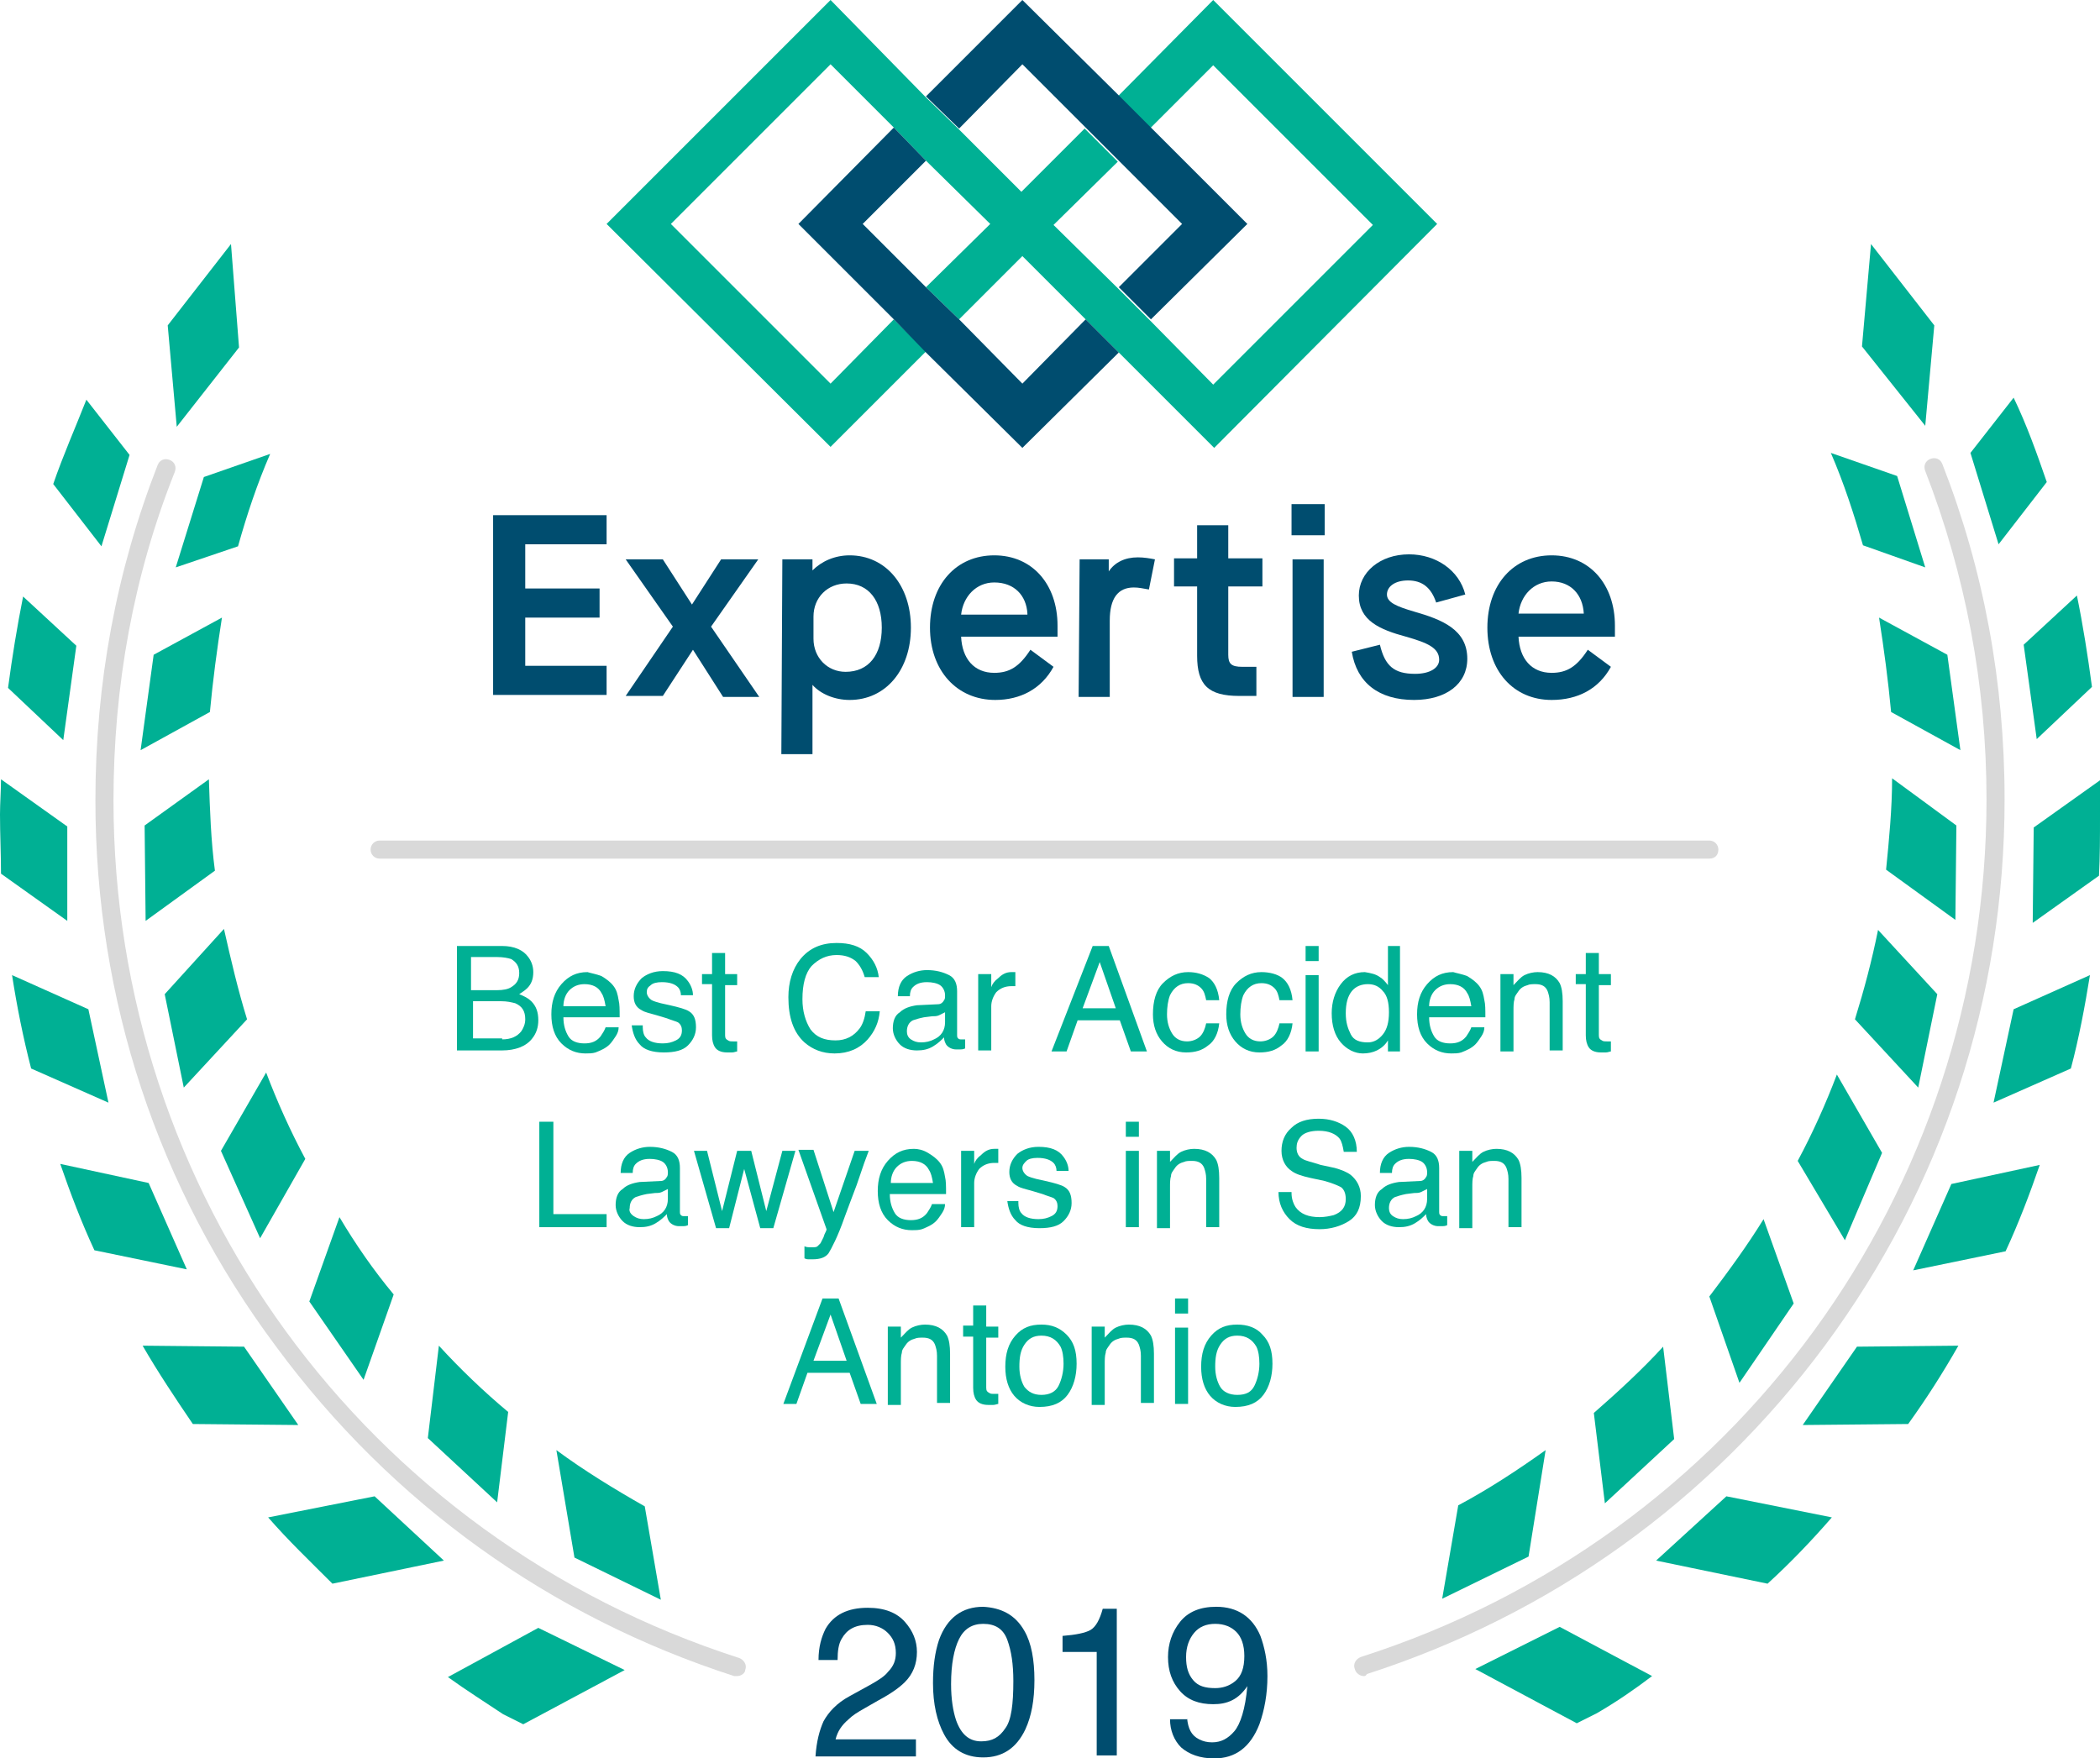 <?xml version="1.0" encoding="utf-8"?>
<!-- Generator: Adobe Illustrator 27.7.0, SVG Export Plug-In . SVG Version: 6.00 Build 0)  -->
<svg version="1.1" id="Layer_1" xmlns="http://www.w3.org/2000/svg" xmlns:xlink="http://www.w3.org/1999/xlink" x="0px" y="0px"
	 width="209.1px" height="175.1px" viewBox="0 0 209.1 175.1" enable-background="new 0 0 209.1 175.1" xml:space="preserve">
<g>
	<g>
		<g opacity="0.15" enable-background="new    ">
			<path d="M170.2,85.5H37.8c-0.5,0-0.9-0.4-0.9-0.9s0.4-0.9,0.9-0.9h132.4c0.5,0,0.9,0.4,0.9,0.9S170.8,85.5,170.2,85.5z"/>
		</g>
		<g opacity="0.15" enable-background="new    ">
			<path d="M73.4,166.9c-0.1,0-0.2,0-0.3,0C54.8,161,39,149.7,27.5,134.1C15.7,118.3,9.5,99.5,9.5,79.7c0-11.7,2.1-22.9,6.2-33.4
				c0.2-0.5,0.7-0.7,1.2-0.5c0.5,0.2,0.7,0.7,0.5,1.2c-4.1,10.3-6.1,21.3-6.1,32.7c0,39.1,25,73.4,62.3,85.4
				c0.5,0.2,0.8,0.7,0.6,1.2C74.2,166.6,73.8,166.9,73.4,166.9z"/>
		</g>
		<g opacity="0.15" enable-background="new    ">
			<path d="M135.8,166.9c-0.4,0-0.8-0.3-0.9-0.7c-0.2-0.5,0.1-1,0.6-1.2c37.2-11.9,62.3-46.2,62.3-85.4c0-11.4-2.1-22.4-6.1-32.7
				c-0.2-0.5,0-1,0.5-1.2c0.5-0.2,1,0,1.2,0.5c4.1,10.5,6.2,21.7,6.2,33.4c0,19.8-6.2,38.6-17.9,54.4
				c-11.5,15.5-27.3,26.8-45.6,32.7C136,166.9,135.9,166.9,135.8,166.9z"/>
		</g>
		<path fill="#00B094" d="M23.8,34.6L23,24.3l-6.3,8.1l0.9,10.1L23.8,34.6z"/>
		<path fill="#00B094" d="M12.9,45.3l-4.3-5.5c-1.1,2.8-2.3,5.5-3.3,8.4l4.8,6.2L12.9,45.3z"/>
		<path fill="#00B094" d="M17.5,56.5l6.2-2.1c0.9-3.2,1.9-6.2,3.2-9.2l-6.6,2.3L17.5,56.5z"/>
		<path fill="#00B094" d="M7.6,64.3l-5.3-4.9c-0.6,3-1.1,6.1-1.5,9.1l5.5,5.2L7.6,64.3z"/>
		<path fill="#00B094" d="M22.1,61.5l-6.8,3.7L14,74.7l6.9-3.8C21.2,67.7,21.6,64.7,22.1,61.5z"/>
		<path fill="#00B094" d="M6.7,82.3l-6.6-4.7c0,1.1-0.1,2.4-0.1,3.5c0,2,0.1,3.9,0.1,5.9l6.6,4.7V82.3z"/>
		<path fill="#00B094" d="M14.4,82.2l0.1,9.5l6.9-5c-0.4-3-0.5-6.1-0.6-9.1L14.4,82.2z"/>
		<path fill="#00B094" d="M8.8,100.5l-7.6-3.4c0.5,3.2,1.1,6.2,1.9,9.3l7.7,3.4L8.8,100.5z"/>
		<path fill="#00B094" d="M24.6,101.5c-0.9-2.9-1.6-5.9-2.3-9L16.4,99l1.9,9.3L24.6,101.5z"/>
		<path fill="#00B094" d="M14.8,117.8l-8.8-1.9c1,2.9,2.1,5.8,3.4,8.6l9.2,1.9L14.8,117.8z"/>
		<path fill="#00B094" d="M30.4,115.4c-1.5-2.8-2.8-5.7-3.9-8.6l-4.5,7.8l3.9,8.7L30.4,115.4z"/>
		<path fill="#00B094" d="M24.3,134.1l-10.1-0.1c1.5,2.6,3.3,5.3,5,7.8l10.5,0.1L24.3,134.1z"/>
		<path fill="#00B094" d="M39.2,128.9c-2-2.4-3.8-5-5.4-7.7l-3,8.4l5.4,7.8L39.2,128.9z"/>
		<path fill="#00B094" d="M26.7,151.1c2,2.3,4.2,4.4,6.4,6.6l11.1-2.3l-6.9-6.4L26.7,151.1z"/>
		<path fill="#00B094" d="M50.6,140.6c-2.4-2-4.8-4.3-6.9-6.6l-1.1,9.2l6.9,6.4L50.6,140.6z"/>
		<path fill="#00B094" d="M44.6,167c1.8,1.3,3.7,2.5,5.5,3.7l2,1l10.1-5.4l-8.6-4.2L44.6,167z"/>
		<path fill="#00B094" d="M55.4,144.4l1.8,10.7l8.6,4.2l-1.6-9.3C61.2,148.3,58.1,146.4,55.4,144.4z"/>
		<path fill="#00B094" d="M192.6,32.4l-6.3-8.1l-0.9,10.2l6.3,7.9L192.6,32.4z"/>
		<path fill="#00B094" d="M203.8,48c-1-2.9-2-5.7-3.3-8.4l-4.3,5.5l2.8,9.1L203.8,48z"/>
		<path fill="#00B094" d="M191.7,56.5l-2.8-9.1l-6.6-2.3c1.3,3,2.3,6.1,3.2,9.2L191.7,56.5z"/>
		<path fill="#00B094" d="M202.8,73.6l5.5-5.2c-0.4-3-0.9-6.2-1.5-9.1l-5.3,4.9L202.8,73.6z"/>
		<path fill="#00B094" d="M188.3,70.9l6.9,3.8l-1.3-9.5l-6.8-3.7C187.6,64.7,188,67.7,188.3,70.9z"/>
		<path fill="#00B094" d="M209.1,77.7l-6.6,4.7l-0.1,9.5l6.6-4.7c0.1-1.9,0.1-3.9,0.1-5.9C209.2,80.1,209.1,78.8,209.1,77.7z"/>
		<path fill="#00B094" d="M194.8,82.2l-6.4-4.7c0,3-0.3,6.1-0.6,9.1l6.9,5L194.8,82.2z"/>
		<path fill="#00B094" d="M198.5,109.8l7.7-3.4c0.8-3,1.4-6.2,1.9-9.3l-7.6,3.4L198.5,109.8z"/>
		<path fill="#00B094" d="M184.7,101.5l6.3,6.8l1.9-9.3l-5.9-6.4C186.4,95.6,185.6,98.6,184.7,101.5z"/>
		<path fill="#00B094" d="M190.5,126.5l9.2-1.9c1.3-2.8,2.4-5.7,3.4-8.6l-8.8,1.9L190.5,126.5z"/>
		<path fill="#00B094" d="M187.4,114.8l-4.5-7.8c-1.1,2.9-2.4,5.8-3.9,8.6l4.7,7.9L187.4,114.8z"/>
		<path fill="#00B094" d="M179.5,141.9l10.5-0.1c1.8-2.5,3.4-5,5-7.8l-10.1,0.1L179.5,141.9z"/>
		<path fill="#00B094" d="M178.6,129.8l-3-8.4c-1.6,2.6-3.5,5.2-5.4,7.7l3,8.6L178.6,129.8z"/>
		<path fill="#00B094" d="M164.9,155.4l11.1,2.3c2.3-2.1,4.4-4.3,6.4-6.6l-10.5-2.1L164.9,155.4z"/>
		<path fill="#00B094" d="M159.8,149.7l6.9-6.4l-1.1-9.2c-2.1,2.3-4.5,4.5-6.9,6.6L159.8,149.7z"/>
		<path fill="#00B094" d="M146.9,166.2l10.1,5.4l2-1c1.9-1.1,3.8-2.4,5.5-3.7l-9.2-4.9L146.9,166.2z"/>
		<path fill="#00B094" d="M153.9,144.4c-2.8,2-5.7,3.9-8.7,5.5l-1.6,9.3l8.6-4.2L153.9,144.4z"/>
		<g opacity="0">
			<path fill="#FFFFFF" d="M101.8,6.4l15.9,15.9l-5.4,5.4l3.3,3.2l8.6-8.6L101.8,0l-8.6,8.6l3.2,3.3L101.8,6.4z"/>
			<path opacity="0.75" fill="#FFFFFF" enable-background="new    " d="M112.2,8.6l3.3,3.3l5.3-5.4l15.9,15.9l-15.9,15.8l-15.9-15.8
				l5.4-5.4l-3.2-3.2l-5.4,5.3l-19-19L60.4,22.3l22.3,22.2l8.6-8.6l-3.2-3.3l-5.4,5.4L66.8,22.3L82.7,6.4l15.9,15.9l-5.4,5.4
				l3.2,3.2l5.4-5.4l19,19l22.3-22.2L120.8,0L112.2,8.6z"/>
			<path fill="#FFFFFF" d="M101.8,38.1L86,22.3l5.3-5.4l-3.2-3.2l-8.6,8.6l22.2,22.2l8.6-8.6l-3.2-3.3L101.8,38.1z"/>
		</g>
		<g>
			<path fill="#00B094" d="M143.1,22.3L120.8,0l-9.5,9.6l3.2,3.2l6.3-6.3l15.9,15.9l-15.9,15.9l-6.3-6.4l-3.2-3.2l-6.4-6.3l6.4-6.3
				l-3.3-3.3l-6.3,6.3l-6.3-6.3l-3.3-3.2L82.7,0L60.4,22.3l22.3,22.2l9.5-9.5L89,31.8l-6.3,6.4L66.8,22.3L82.7,6.4l6.3,6.3l3.2,3.3
				l6.4,6.3l-6.4,6.3l3.3,3.2l6.3-6.3l6.3,6.3l3.3,3.3l9.5,9.5L143.1,22.3z"/>
			<path fill="#004D6F" d="M101.8,6.4l6.3,6.3l3.3,3.3l6.3,6.3l-6.3,6.3l3.2,3.2l9.6-9.5l-9.6-9.6l-3.2-3.2L101.8,0l-9.6,9.6
				l3.3,3.2L101.8,6.4z M108.1,31.8l-6.3,6.4l-6.3-6.4l-3.3-3.2l-6.3-6.3l6.3-6.3L89,12.7l-9.5,9.6l9.5,9.5l3.2,3.3l9.6,9.5l9.6-9.5
				L108.1,31.8z"/>
		</g>
		<path fill="#004D6F" d="M49.1,51.3h11.3v2.9h-8.1v4.4h7.4v2.9h-7.4v4.8h8.1v2.9H49.1"/>
		<path fill="#004D6F" d="M67,62.4l-4.7-6.7H66l2.9,4.5h0l2.9-4.5h3.7l-4.7,6.7l4.8,7H72L69,64.7h0L66,69.3h-3.7"/>
		<path fill="#004D6F" d="M87.8,62.5c0-2.7-1.3-4.4-3.5-4.4c-1.9,0-3.3,1.4-3.3,3.3v2.2c0,1.9,1.4,3.3,3.2,3.3
			C86.5,66.9,87.8,65.2,87.8,62.5z M77.9,55.7h3v1.1h0c0.9-0.9,2.2-1.5,3.7-1.5c3.6,0,6.1,3,6.1,7.2s-2.5,7.2-6.1,7.2
			c-1.5,0-2.9-0.6-3.7-1.5h0v6.9h-3.1"/>
		<path fill="#004D6F" d="M102.3,61.1C102.2,59.3,101,58,99,58c-1.8,0-3.1,1.4-3.3,3.2H102.3z M92.6,62.5c0-4.3,2.6-7.2,6.4-7.2
			c3.8,0,6.3,2.9,6.3,7v1.1h-9.6c0.1,2.2,1.3,3.6,3.3,3.6c1.5,0,2.5-0.6,3.6-2.3l2.3,1.7c-1.2,2.2-3.3,3.3-5.8,3.3
			C95.3,69.7,92.6,66.8,92.6,62.5z"/>
		<path fill="#004D6F" d="M107.5,55.7h2.9v1.2h0c0.6-0.9,1.6-1.4,2.9-1.4c0.6,0,1.2,0.1,1.7,0.2l-0.6,3c-0.6-0.1-1-0.2-1.5-0.2
			c-1.6,0-2.4,1.1-2.4,3.3v7.6h-3.1"/>
		<path fill="#004D6F" d="M122.3,58.4v6.8c0,0.9,0.3,1.2,1.4,1.2h1.4v2.9h-1.7c-3.1,0-4.2-1.1-4.2-4v-6.9h-2.3v-2.8h2.3v-3.3h3.1
			v3.3h3.4v2.8"/>
		<path fill="#004D6F" d="M128.7,55.7h3.1v13.7h-3.1V55.7z M128.6,50.2h3.3v3.1h-3.3V50.2z"/>
		<path fill="#004D6F" d="M134.6,64.9l2.8-0.7c0.5,2.1,1.4,2.9,3.5,2.9c1.5,0,2.4-0.6,2.4-1.4c0-1.2-1.2-1.7-3.3-2.3
			c-2.6-0.7-4.7-1.6-4.7-4.1c0-2.3,2.1-4.1,5-4.1c2.7,0,5,1.6,5.6,4l-2.9,0.8c-0.5-1.5-1.4-2.2-2.8-2.2c-1.3,0-2.1,0.6-2.1,1.4
			c0,0.8,1,1.2,2.7,1.7c2.8,0.8,5.3,1.8,5.3,4.7c0,2.5-2.1,4.1-5.3,4.1C137.3,69.7,135.1,68,134.6,64.9z"/>
		<path fill="#004D6F" d="M157.7,61.1c-0.1-1.9-1.3-3.2-3.2-3.2c-1.8,0-3.1,1.4-3.3,3.2H157.7z M148.1,62.5c0-4.3,2.6-7.2,6.4-7.2
			c3.8,0,6.3,2.9,6.3,7v1.1h-9.6c0.1,2.2,1.3,3.6,3.3,3.6c1.5,0,2.5-0.6,3.6-2.3l2.3,1.7c-1.2,2.2-3.3,3.3-5.9,3.3
			C150.7,69.7,148.1,66.8,148.1,62.5z"/>
	</g>
	<g>
		<path fill="#004D6F" d="M82,171.4c0.5-0.9,1.3-1.8,2.6-2.5l2-1.1c0.9-0.5,1.5-0.9,1.8-1.3c0.6-0.6,0.8-1.2,0.8-1.9
			c0-0.9-0.3-1.5-0.8-2c-0.5-0.5-1.2-0.8-2-0.8c-1.3,0-2.1,0.5-2.6,1.4c-0.3,0.5-0.4,1.2-0.4,2.1h-1.9c0-1.3,0.3-2.3,0.7-3.1
			c0.8-1.4,2.2-2.1,4.2-2.1c1.7,0,2.9,0.5,3.7,1.4c0.8,0.9,1.2,1.9,1.2,3c0,1.2-0.4,2.2-1.2,3c-0.5,0.5-1.3,1.1-2.6,1.8l-1.4,0.8
			c-0.7,0.4-1.2,0.7-1.6,1.1c-0.7,0.6-1.1,1.2-1.3,2h8v1.7h-10C81.3,173.4,81.6,172.3,82,171.4z"/>
		<path fill="#004D6F" d="M102,162.4c0.7,1.2,1,2.9,1,4.9c0,2-0.3,3.6-0.9,4.9c-0.9,1.9-2.3,2.8-4.2,2.8c-1.8,0-3.1-0.8-3.9-2.3
			c-0.7-1.3-1.1-3-1.1-5.1c0-1.7,0.2-3.1,0.6-4.3c0.8-2.2,2.3-3.3,4.4-3.3C99.7,160.1,101.1,160.8,102,162.4z M100.1,172.1
			c0.6-0.8,0.8-2.4,0.8-4.7c0-1.7-0.2-3-0.6-4.1c-0.4-1.1-1.2-1.6-2.4-1.6c-1.1,0-1.9,0.5-2.4,1.5c-0.5,1-0.8,2.5-0.8,4.5
			c0,1.5,0.2,2.7,0.5,3.6c0.5,1.4,1.3,2.1,2.5,2.1C98.8,173.4,99.5,173,100.1,172.1z"/>
		<path fill="#004D6F" d="M105.8,164.3v-1.4c1.3-0.1,2.3-0.3,2.8-0.6s0.9-1,1.2-2.1h1.4v14.6h-2v-10.3H105.8z"/>
		<path fill="#004D6F" d="M118.2,171.1c0.1,1,0.4,1.7,1.2,2.1c0.4,0.2,0.8,0.3,1.3,0.3c0.9,0,1.6-0.4,2.2-1.1
			c0.6-0.7,1.1-2.2,1.3-4.5c-0.4,0.6-0.9,1.1-1.5,1.4c-0.6,0.3-1.2,0.4-1.9,0.4c-1.4,0-2.5-0.4-3.3-1.3c-0.8-0.9-1.2-2-1.2-3.4
			c0-1.3,0.4-2.5,1.2-3.5c0.8-1,2-1.5,3.6-1.5c2.1,0,3.6,1,4.4,2.9c0.4,1.1,0.7,2.4,0.7,4c0,1.8-0.3,3.4-0.8,4.8
			c-0.9,2.3-2.4,3.4-4.5,3.4c-1.4,0-2.5-0.4-3.3-1.1c-0.7-0.7-1.1-1.7-1.1-2.8H118.2z M123,167.4c0.6-0.5,0.9-1.3,0.9-2.5
			c0-1.1-0.3-1.9-0.8-2.4c-0.5-0.5-1.2-0.8-2.1-0.8c-0.9,0-1.6,0.3-2.1,0.9c-0.5,0.6-0.8,1.4-0.8,2.4c0,1,0.2,1.7,0.7,2.3
			c0.5,0.6,1.2,0.8,2.2,0.8C121.7,168.1,122.4,167.9,123,167.4z"/>
	</g>
	<g>
		<path fill="#00B094" d="M45.5,94.2h4.5c1.2,0,2.1,0.4,2.6,1.1c0.3,0.4,0.5,0.9,0.5,1.5c0,0.7-0.2,1.2-0.6,1.6
			c-0.2,0.2-0.5,0.4-0.8,0.6c0.5,0.2,0.9,0.4,1.2,0.7c0.5,0.5,0.7,1.1,0.7,1.9c0,0.7-0.2,1.3-0.6,1.8c-0.6,0.8-1.7,1.2-3,1.2h-4.5
			V94.2z M49.5,98.6c0.6,0,1.1-0.1,1.4-0.3c0.5-0.3,0.8-0.7,0.8-1.4c0-0.7-0.3-1.1-0.8-1.4c-0.3-0.1-0.8-0.2-1.4-0.2h-2.6v3.3H49.5z
			 M50,103.5c0.9,0,1.5-0.3,1.9-0.8c0.2-0.3,0.4-0.7,0.4-1.2c0-0.8-0.3-1.3-1-1.6c-0.4-0.1-0.8-0.2-1.4-0.2h-2.8v3.7H50z"/>
		<path fill="#00B094" d="M59.9,97.2c0.5,0.3,0.9,0.6,1.2,1c0.3,0.4,0.4,0.8,0.5,1.4c0.1,0.4,0.1,0.9,0.1,1.7h-5.6
			c0,0.8,0.2,1.4,0.5,1.9c0.3,0.5,0.9,0.7,1.6,0.7c0.7,0,1.2-0.2,1.6-0.7c0.2-0.3,0.4-0.6,0.5-0.9h1.3c0,0.3-0.1,0.6-0.3,0.9
			c-0.2,0.3-0.4,0.6-0.6,0.8c-0.4,0.4-0.9,0.6-1.4,0.8c-0.3,0.1-0.7,0.1-1,0.1c-0.9,0-1.7-0.3-2.4-1c-0.7-0.7-1-1.7-1-2.9
			c0-1.2,0.3-2.2,1-3s1.5-1.2,2.6-1.2C58.8,96.9,59.4,97,59.9,97.2z M60.3,100.2c-0.1-0.6-0.2-1-0.4-1.3C59.6,98.3,59,98,58.2,98
			c-0.6,0-1.1,0.2-1.5,0.6c-0.4,0.4-0.6,1-0.6,1.6H60.3z"/>
		<path fill="#00B094" d="M64,102.3c0,0.4,0.1,0.8,0.3,1c0.3,0.4,0.9,0.6,1.7,0.6c0.5,0,0.9-0.1,1.3-0.3c0.4-0.2,0.6-0.5,0.6-1
			c0-0.3-0.1-0.6-0.4-0.8c-0.2-0.1-0.6-0.2-1.1-0.4l-1-0.3c-0.7-0.2-1.2-0.3-1.5-0.5c-0.6-0.3-0.8-0.8-0.8-1.4
			c0-0.7,0.3-1.3,0.8-1.8c0.5-0.4,1.2-0.7,2.1-0.7c1.2,0,2,0.3,2.5,1c0.3,0.4,0.5,0.9,0.5,1.4h-1.2c0-0.3-0.1-0.6-0.3-0.8
			c-0.3-0.3-0.8-0.5-1.6-0.5c-0.5,0-0.9,0.1-1.1,0.3c-0.3,0.2-0.4,0.4-0.4,0.7c0,0.3,0.2,0.6,0.5,0.8c0.2,0.1,0.5,0.2,0.9,0.3
			l0.9,0.2c0.9,0.2,1.6,0.4,1.9,0.6c0.5,0.3,0.7,0.8,0.7,1.6c0,0.7-0.3,1.3-0.8,1.8c-0.5,0.5-1.3,0.7-2.4,0.7c-1.2,0-2-0.3-2.4-0.8
			c-0.5-0.5-0.7-1.2-0.8-1.9H64z"/>
		<path fill="#00B094" d="M70.9,94.9h1.3V97h1.2v1.1h-1.2v5c0,0.3,0.1,0.4,0.3,0.5c0.1,0.1,0.3,0.1,0.5,0.1c0.1,0,0.1,0,0.2,0
			c0.1,0,0.2,0,0.2,0v1c-0.1,0-0.3,0.1-0.5,0.1c-0.2,0-0.3,0-0.5,0c-0.6,0-1-0.2-1.2-0.5c-0.2-0.3-0.3-0.7-0.3-1.2v-5.1h-1V97h1
			V94.9z"/>
		<path fill="#00B094" d="M86.3,94.9c0.7,0.7,1.1,1.5,1.2,2.4h-1.4c-0.2-0.7-0.5-1.2-0.9-1.6c-0.5-0.4-1.1-0.6-1.9-0.6
			c-1,0-1.8,0.4-2.5,1.1c-0.6,0.7-0.9,1.8-0.9,3.3c0,1.2,0.3,2.2,0.8,3c0.6,0.8,1.4,1.1,2.5,1.1c1,0,1.8-0.4,2.4-1.2
			c0.3-0.4,0.5-1,0.6-1.7h1.4c-0.1,1.1-0.5,2-1.2,2.8c-0.8,0.9-1.9,1.4-3.3,1.4c-1.2,0-2.2-0.4-3-1.1c-1.1-1-1.6-2.5-1.6-4.5
			c0-1.5,0.4-2.8,1.2-3.8c0.9-1.1,2.1-1.6,3.6-1.6C84.6,93.9,85.6,94.2,86.3,94.9z"/>
		<path fill="#00B094" d="M93.4,100c0.3,0,0.5-0.2,0.6-0.4c0.1-0.1,0.1-0.3,0.1-0.5c0-0.4-0.2-0.8-0.5-1c-0.3-0.2-0.8-0.3-1.3-0.3
			c-0.7,0-1.1,0.2-1.4,0.5c-0.2,0.2-0.3,0.5-0.3,0.9h-1.2c0-0.9,0.3-1.6,0.9-2c0.6-0.4,1.3-0.6,2-0.6c0.9,0,1.6,0.2,2.2,0.5
			c0.6,0.3,0.8,0.9,0.8,1.6v4.4c0,0.1,0,0.2,0.1,0.3c0.1,0.1,0.2,0.1,0.3,0.1c0.1,0,0.1,0,0.2,0c0.1,0,0.1,0,0.2,0v0.9
			c-0.2,0.1-0.4,0.1-0.5,0.1c-0.1,0-0.2,0-0.4,0c-0.4,0-0.8-0.2-1-0.5c-0.1-0.2-0.2-0.4-0.2-0.7c-0.3,0.3-0.6,0.6-1.1,0.9
			c-0.5,0.3-1,0.4-1.6,0.4c-0.7,0-1.3-0.2-1.7-0.6c-0.4-0.4-0.7-1-0.7-1.6c0-0.7,0.2-1.3,0.7-1.6c0.4-0.4,1-0.6,1.7-0.7L93.4,100z
			 M90.7,103.5c0.3,0.2,0.6,0.3,1,0.3c0.5,0,0.9-0.1,1.3-0.3c0.7-0.3,1.1-0.9,1.1-1.7v-1c-0.2,0.1-0.4,0.2-0.6,0.3
			c-0.2,0.1-0.5,0.1-0.7,0.1l-0.8,0.1c-0.5,0.1-0.8,0.2-1.1,0.3c-0.4,0.2-0.6,0.6-0.6,1.1C90.3,103,90.4,103.3,90.7,103.5z"/>
		<path fill="#00B094" d="M97.5,97h1.2v1.3c0.1-0.3,0.3-0.6,0.7-0.9c0.4-0.4,0.8-0.6,1.3-0.6c0,0,0.1,0,0.1,0s0.2,0,0.3,0v1.4
			c-0.1,0-0.1,0-0.2,0c-0.1,0-0.1,0-0.2,0c-0.6,0-1.1,0.2-1.5,0.6c-0.3,0.4-0.5,0.9-0.5,1.4v4.4h-1.3V97z"/>
		<path fill="#00B094" d="M108.8,94.2h1.6l3.8,10.5h-1.6l-1.1-3.1h-4.2l-1.1,3.1h-1.5L108.8,94.2z M111.1,100.4l-1.6-4.6l-1.7,4.6
			H111.1z"/>
		<path fill="#00B094" d="M120.4,97.4c0.5,0.4,0.9,1.1,1,2.2h-1.3c-0.1-0.5-0.2-0.9-0.5-1.2c-0.3-0.3-0.7-0.5-1.3-0.5
			c-0.8,0-1.4,0.4-1.8,1.2c-0.2,0.5-0.3,1.2-0.3,1.9c0,0.8,0.2,1.4,0.5,1.9c0.3,0.5,0.8,0.8,1.5,0.8c0.5,0,1-0.2,1.3-0.5
			c0.3-0.3,0.5-0.8,0.6-1.3h1.3c-0.1,1-0.5,1.8-1.1,2.2c-0.6,0.5-1.3,0.7-2.2,0.7c-1,0-1.8-0.4-2.4-1.1c-0.6-0.7-0.9-1.6-0.9-2.7
			c0-1.3,0.3-2.4,1-3.1s1.5-1.1,2.5-1.1C119.1,96.8,119.8,97,120.4,97.4z"/>
		<path fill="#00B094" d="M127.7,97.4c0.5,0.4,0.9,1.1,1,2.2h-1.3c-0.1-0.5-0.2-0.9-0.5-1.2c-0.3-0.3-0.7-0.5-1.3-0.5
			c-0.8,0-1.4,0.4-1.8,1.2c-0.2,0.5-0.3,1.2-0.3,1.9c0,0.8,0.2,1.4,0.5,1.9c0.3,0.5,0.8,0.8,1.5,0.8c0.5,0,1-0.2,1.3-0.5
			c0.3-0.3,0.5-0.8,0.6-1.3h1.3c-0.1,1-0.5,1.8-1.1,2.2c-0.6,0.5-1.3,0.7-2.2,0.7c-1,0-1.8-0.4-2.4-1.1c-0.6-0.7-0.9-1.6-0.9-2.7
			c0-1.3,0.3-2.4,1-3.1c0.7-0.7,1.5-1.1,2.5-1.1C126.4,96.8,127.2,97,127.7,97.4z"/>
		<path fill="#00B094" d="M130,94.2h1.3v1.5H130V94.2z M130,97.1h1.3v7.6H130V97.1z"/>
		<path fill="#00B094" d="M137.4,97.3c0.2,0.1,0.5,0.4,0.8,0.8v-3.9h1.2v10.5h-1.2v-1.1c-0.3,0.5-0.7,0.8-1.1,1
			c-0.4,0.2-0.9,0.3-1.4,0.3c-0.8,0-1.6-0.4-2.2-1.1c-0.6-0.7-0.9-1.7-0.9-2.9c0-1.1,0.3-2.1,0.9-2.9c0.6-0.8,1.4-1.2,2.4-1.2
			C136.5,96.9,137,97,137.4,97.3z M134.5,103c0.3,0.6,0.9,0.8,1.7,0.8c0.6,0,1.1-0.3,1.5-0.8c0.4-0.5,0.6-1.2,0.6-2.2
			c0-1-0.2-1.7-0.6-2.1c-0.4-0.5-0.9-0.7-1.5-0.7c-0.6,0-1.2,0.2-1.6,0.7c-0.4,0.5-0.6,1.2-0.6,2.2C134,101.8,134.2,102.4,134.5,103
			z"/>
		<path fill="#00B094" d="M146.1,97.2c0.5,0.3,0.9,0.6,1.2,1c0.3,0.4,0.4,0.8,0.5,1.4c0.1,0.4,0.1,0.9,0.1,1.7h-5.6
			c0,0.8,0.2,1.4,0.5,1.9c0.3,0.5,0.9,0.7,1.6,0.7c0.7,0,1.2-0.2,1.6-0.7c0.2-0.3,0.4-0.6,0.5-0.9h1.3c0,0.3-0.1,0.6-0.3,0.9
			c-0.2,0.3-0.4,0.6-0.6,0.8c-0.4,0.4-0.9,0.6-1.4,0.8c-0.3,0.1-0.7,0.1-1,0.1c-0.9,0-1.7-0.3-2.4-1c-0.7-0.7-1-1.7-1-2.9
			c0-1.2,0.3-2.2,1-3c0.7-0.8,1.5-1.2,2.6-1.2C145,96.9,145.6,97,146.1,97.2z M146.5,100.2c-0.1-0.6-0.2-1-0.4-1.3
			c-0.3-0.6-0.9-0.9-1.7-0.9c-0.6,0-1.1,0.2-1.5,0.6c-0.4,0.4-0.6,1-0.6,1.6H146.5z"/>
		<path fill="#00B094" d="M149.5,97h1.2v1.1c0.4-0.4,0.7-0.8,1.1-1c0.4-0.2,0.9-0.3,1.3-0.3c1.1,0,1.8,0.4,2.2,1.1
			c0.2,0.4,0.3,1,0.3,1.8v4.9h-1.3v-4.8c0-0.5-0.1-0.8-0.2-1.1c-0.2-0.5-0.6-0.7-1.2-0.7c-0.3,0-0.6,0-0.8,0.1
			c-0.4,0.1-0.7,0.3-0.9,0.6c-0.2,0.3-0.4,0.5-0.4,0.8c-0.1,0.3-0.1,0.7-0.1,1.2v4h-1.3V97z"/>
		<path fill="#00B094" d="M157.9,94.9h1.3V97h1.2v1.1h-1.2v5c0,0.3,0.1,0.4,0.3,0.5c0.1,0.1,0.3,0.1,0.5,0.1c0.1,0,0.1,0,0.2,0
			c0.1,0,0.2,0,0.2,0v1c-0.1,0-0.3,0.1-0.5,0.1c-0.2,0-0.3,0-0.5,0c-0.6,0-1-0.2-1.2-0.5c-0.2-0.3-0.3-0.7-0.3-1.2v-5.1h-1V97h1
			V94.9z"/>
		<path fill="#00B094" d="M53.7,111.7h1.4v9.2h5.3v1.3h-6.7V111.7z"/>
		<path fill="#00B094" d="M65.8,117.6c0.3,0,0.5-0.2,0.6-0.4c0.1-0.1,0.1-0.3,0.1-0.5c0-0.4-0.2-0.8-0.5-1c-0.3-0.2-0.8-0.3-1.3-0.3
			c-0.7,0-1.1,0.2-1.4,0.5c-0.2,0.2-0.3,0.5-0.3,0.9h-1.2c0-0.9,0.3-1.6,0.9-2c0.6-0.4,1.3-0.6,2-0.6c0.9,0,1.6,0.2,2.2,0.5
			c0.6,0.3,0.8,0.9,0.8,1.6v4.4c0,0.1,0,0.2,0.1,0.3c0.1,0.1,0.2,0.1,0.3,0.1c0.1,0,0.1,0,0.2,0c0.1,0,0.1,0,0.2,0v0.9
			c-0.2,0.1-0.4,0.1-0.5,0.1c-0.1,0-0.2,0-0.4,0c-0.4,0-0.8-0.2-1-0.5c-0.1-0.2-0.2-0.4-0.2-0.7c-0.3,0.3-0.6,0.6-1.1,0.9
			c-0.5,0.3-1,0.4-1.6,0.4c-0.7,0-1.3-0.2-1.7-0.6c-0.4-0.4-0.7-1-0.7-1.6c0-0.7,0.2-1.3,0.7-1.6c0.4-0.4,1-0.6,1.7-0.7L65.8,117.6z
			 M63.1,121.1c0.3,0.2,0.6,0.3,1,0.3c0.5,0,0.9-0.1,1.3-0.3c0.7-0.3,1.1-0.9,1.1-1.7v-1c-0.2,0.1-0.4,0.2-0.6,0.3
			c-0.2,0.1-0.5,0.1-0.7,0.1l-0.8,0.1c-0.5,0.1-0.8,0.2-1.1,0.3c-0.4,0.2-0.6,0.6-0.6,1.1C62.6,120.6,62.8,120.9,63.1,121.1z"/>
		<path fill="#00B094" d="M70.4,114.6l1.5,6l1.5-6h1.4l1.5,6l1.6-6h1.3l-2.2,7.7h-1.3l-1.6-5.9l-1.5,5.9h-1.3l-2.2-7.7H70.4z"/>
		<path fill="#00B094" d="M85.1,114.6h1.4c-0.2,0.5-0.6,1.6-1.2,3.4c-0.5,1.3-0.9,2.4-1.2,3.2c-0.7,2-1.3,3.1-1.6,3.6
			c-0.3,0.4-0.8,0.6-1.6,0.6c-0.2,0-0.3,0-0.4,0c-0.1,0-0.2,0-0.4-0.1v-1.2c0.2,0.1,0.4,0.1,0.5,0.1c0.1,0,0.2,0,0.3,0
			c0.2,0,0.4,0,0.5-0.1c0.1-0.1,0.2-0.2,0.3-0.3c0,0,0.1-0.2,0.3-0.6c0.1-0.4,0.3-0.6,0.3-0.8l-2.8-7.9H81l2,6.2L85.1,114.6z"/>
		<path fill="#00B094" d="M92.4,114.8c0.5,0.3,0.9,0.6,1.2,1c0.3,0.4,0.4,0.8,0.5,1.4c0.1,0.4,0.1,0.9,0.1,1.7h-5.6
			c0,0.8,0.2,1.4,0.5,1.9c0.3,0.5,0.9,0.7,1.6,0.7c0.7,0,1.2-0.2,1.6-0.7c0.2-0.3,0.4-0.6,0.5-0.9h1.3c0,0.3-0.1,0.6-0.3,0.9
			c-0.2,0.3-0.4,0.6-0.6,0.8c-0.4,0.4-0.9,0.6-1.4,0.8c-0.3,0.1-0.7,0.1-1,0.1c-0.9,0-1.7-0.3-2.4-1c-0.7-0.7-1-1.7-1-2.9
			c0-1.2,0.3-2.2,1-3c0.7-0.8,1.5-1.2,2.6-1.2C91.4,114.4,91.9,114.5,92.4,114.8z M92.9,117.8c-0.1-0.6-0.2-1-0.4-1.3
			c-0.3-0.6-0.9-0.9-1.7-0.9c-0.6,0-1.1,0.2-1.5,0.6c-0.4,0.4-0.6,1-0.6,1.6H92.9z"/>
		<path fill="#00B094" d="M95.8,114.6h1.2v1.3c0.1-0.3,0.3-0.6,0.7-0.9c0.4-0.4,0.8-0.6,1.3-0.6c0,0,0.1,0,0.1,0c0.1,0,0.2,0,0.3,0
			v1.4c-0.1,0-0.1,0-0.2,0c-0.1,0-0.1,0-0.2,0c-0.6,0-1.1,0.2-1.5,0.6c-0.3,0.4-0.5,0.9-0.5,1.4v4.4h-1.3V114.6z"/>
		<path fill="#00B094" d="M101.4,119.8c0,0.4,0.1,0.8,0.3,1c0.3,0.4,0.9,0.6,1.7,0.6c0.5,0,0.9-0.1,1.3-0.3c0.4-0.2,0.6-0.5,0.6-1
			c0-0.3-0.1-0.6-0.4-0.8c-0.2-0.1-0.6-0.2-1.1-0.4l-1-0.3c-0.7-0.2-1.2-0.3-1.5-0.5c-0.6-0.3-0.8-0.8-0.8-1.4
			c0-0.7,0.3-1.3,0.8-1.8c0.5-0.4,1.2-0.7,2.1-0.7c1.2,0,2,0.3,2.5,1c0.3,0.4,0.5,0.9,0.5,1.4h-1.2c0-0.3-0.1-0.6-0.3-0.8
			c-0.3-0.3-0.8-0.5-1.6-0.5c-0.5,0-0.9,0.1-1.1,0.3s-0.4,0.4-0.4,0.7c0,0.3,0.2,0.6,0.5,0.8c0.2,0.1,0.5,0.2,0.9,0.3l0.9,0.2
			c0.9,0.2,1.6,0.4,1.9,0.6c0.5,0.3,0.7,0.8,0.7,1.6c0,0.7-0.3,1.3-0.8,1.8c-0.5,0.5-1.3,0.7-2.4,0.7c-1.2,0-2-0.3-2.4-0.8
			c-0.5-0.5-0.7-1.2-0.8-1.9H101.4z"/>
		<path fill="#00B094" d="M112.1,111.7h1.3v1.5h-1.3V111.7z M112.1,114.6h1.3v7.6h-1.3V114.6z"/>
		<path fill="#00B094" d="M115.3,114.6h1.2v1.1c0.4-0.4,0.7-0.8,1.1-1c0.4-0.2,0.9-0.3,1.3-0.3c1.1,0,1.8,0.4,2.2,1.1
			c0.2,0.4,0.3,1,0.3,1.8v4.9h-1.3v-4.8c0-0.5-0.1-0.8-0.2-1.1c-0.2-0.5-0.6-0.7-1.2-0.7c-0.3,0-0.6,0-0.8,0.1
			c-0.4,0.1-0.7,0.3-0.9,0.6c-0.2,0.3-0.4,0.5-0.4,0.8c-0.1,0.3-0.1,0.7-0.1,1.2v4h-1.3V114.6z"/>
		<path fill="#00B094" d="M128.6,118.8c0,0.6,0.2,1.1,0.4,1.4c0.5,0.7,1.3,1,2.4,1c0.5,0,1-0.1,1.4-0.2c0.8-0.3,1.2-0.8,1.2-1.6
			c0-0.6-0.2-1-0.5-1.2c-0.4-0.2-0.9-0.4-1.6-0.6l-1.4-0.3c-0.9-0.2-1.5-0.4-1.9-0.7c-0.6-0.4-1-1.1-1-2c0-0.9,0.3-1.7,1-2.3
			c0.6-0.6,1.5-0.9,2.7-0.9c1.1,0,2,0.3,2.7,0.8c0.7,0.5,1.1,1.4,1.1,2.5h-1.3c-0.1-0.6-0.2-1-0.4-1.3c-0.4-0.5-1.1-0.8-2.1-0.8
			c-0.8,0-1.4,0.2-1.7,0.5c-0.4,0.4-0.5,0.8-0.5,1.2c0,0.5,0.2,0.9,0.6,1.1c0.3,0.2,0.9,0.3,1.8,0.6l1.4,0.3
			c0.7,0.2,1.2,0.4,1.6,0.7c0.6,0.5,1,1.2,1,2.1c0,1.2-0.4,2-1.2,2.5c-0.8,0.5-1.8,0.8-2.9,0.8c-1.3,0-2.3-0.3-3-1
			c-0.7-0.7-1.1-1.6-1.1-2.7H128.6z"/>
		<path fill="#00B094" d="M141.4,117.6c0.3,0,0.5-0.2,0.6-0.4c0.1-0.1,0.1-0.3,0.1-0.5c0-0.4-0.2-0.8-0.5-1
			c-0.3-0.2-0.8-0.3-1.3-0.3c-0.7,0-1.1,0.2-1.4,0.5c-0.2,0.2-0.3,0.5-0.3,0.9h-1.2c0-0.9,0.3-1.6,0.9-2c0.6-0.4,1.3-0.6,2-0.6
			c0.9,0,1.6,0.2,2.2,0.5c0.6,0.3,0.8,0.9,0.8,1.6v4.4c0,0.1,0,0.2,0.1,0.3c0.1,0.1,0.2,0.1,0.3,0.1c0.1,0,0.1,0,0.2,0
			c0.1,0,0.1,0,0.2,0v0.9c-0.2,0.1-0.4,0.1-0.5,0.1c-0.1,0-0.2,0-0.4,0c-0.4,0-0.8-0.2-1-0.5c-0.1-0.2-0.2-0.4-0.2-0.7
			c-0.3,0.3-0.6,0.6-1.1,0.9c-0.5,0.3-1,0.4-1.6,0.4c-0.7,0-1.3-0.2-1.7-0.6c-0.4-0.4-0.7-1-0.7-1.6c0-0.7,0.2-1.3,0.7-1.6
			c0.4-0.4,1-0.6,1.7-0.7L141.4,117.6z M138.7,121.1c0.3,0.2,0.6,0.3,1,0.3c0.5,0,0.9-0.1,1.3-0.3c0.7-0.3,1.1-0.9,1.1-1.7v-1
			c-0.2,0.1-0.4,0.2-0.6,0.3c-0.2,0.1-0.5,0.1-0.7,0.1l-0.8,0.1c-0.5,0.1-0.8,0.2-1.1,0.3c-0.4,0.2-0.6,0.6-0.6,1.1
			C138.3,120.6,138.4,120.9,138.7,121.1z"/>
		<path fill="#00B094" d="M145.4,114.6h1.2v1.1c0.4-0.4,0.7-0.8,1.1-1c0.4-0.2,0.9-0.3,1.3-0.3c1.1,0,1.8,0.4,2.2,1.1
			c0.2,0.4,0.3,1,0.3,1.8v4.9h-1.3v-4.8c0-0.5-0.1-0.8-0.2-1.1c-0.2-0.5-0.6-0.7-1.2-0.7c-0.3,0-0.6,0-0.8,0.1
			c-0.4,0.1-0.7,0.3-0.9,0.6c-0.2,0.3-0.4,0.5-0.4,0.8c-0.1,0.3-0.1,0.7-0.1,1.2v4h-1.3V114.6z"/>
		<path fill="#00B094" d="M81.9,129.3h1.6l3.8,10.5h-1.6l-1.1-3.1h-4.2l-1.1,3.1H78L81.9,129.3z M84.3,135.5l-1.6-4.6l-1.7,4.6H84.3
			z"/>
		<path fill="#00B094" d="M88.5,132.1h1.2v1.1c0.4-0.4,0.7-0.8,1.1-1c0.4-0.2,0.9-0.3,1.3-0.3c1.1,0,1.8,0.4,2.2,1.1
			c0.2,0.4,0.3,1,0.3,1.8v4.9h-1.3V135c0-0.5-0.1-0.8-0.2-1.1c-0.2-0.5-0.6-0.7-1.2-0.7c-0.3,0-0.6,0-0.8,0.1
			c-0.4,0.1-0.7,0.3-0.9,0.6c-0.2,0.3-0.4,0.5-0.4,0.8c-0.1,0.3-0.1,0.7-0.1,1.2v4h-1.3V132.1z"/>
		<path fill="#00B094" d="M96.9,130h1.3v2.1h1.2v1.1h-1.2v5c0,0.3,0.1,0.4,0.3,0.5c0.1,0.1,0.3,0.1,0.5,0.1c0.1,0,0.1,0,0.2,0
			c0.1,0,0.2,0,0.2,0v1c-0.1,0-0.3,0.1-0.5,0.1c-0.2,0-0.3,0-0.5,0c-0.6,0-1-0.2-1.2-0.5c-0.2-0.3-0.3-0.7-0.3-1.2v-5.1h-1v-1.1h1
			V130z"/>
		<path fill="#00B094" d="M106.2,132.9c0.7,0.7,1,1.6,1,2.9c0,1.2-0.3,2.3-0.9,3.1c-0.6,0.8-1.5,1.2-2.8,1.2c-1,0-1.9-0.4-2.5-1.1
			c-0.6-0.7-0.9-1.7-0.9-2.9c0-1.3,0.3-2.3,1-3.1s1.5-1.1,2.6-1.1C104.7,131.9,105.5,132.2,106.2,132.9z M105.4,138
			c0.3-0.6,0.5-1.4,0.5-2.2c0-0.7-0.1-1.3-0.3-1.7c-0.4-0.7-1-1.1-1.9-1.1c-0.8,0-1.3,0.3-1.7,0.9c-0.4,0.6-0.5,1.3-0.5,2.2
			c0,0.8,0.2,1.5,0.5,2c0.4,0.5,0.9,0.8,1.7,0.8C104.5,138.9,105.1,138.6,105.4,138z"/>
		<path fill="#00B094" d="M108.8,132.1h1.2v1.1c0.4-0.4,0.7-0.8,1.1-1s0.9-0.3,1.3-0.3c1.1,0,1.8,0.4,2.2,1.1c0.2,0.4,0.3,1,0.3,1.8
			v4.9h-1.3V135c0-0.5-0.1-0.8-0.2-1.1c-0.2-0.5-0.6-0.7-1.2-0.7c-0.3,0-0.6,0-0.8,0.1c-0.4,0.1-0.7,0.3-0.9,0.6
			c-0.2,0.3-0.4,0.5-0.4,0.8c-0.1,0.3-0.1,0.7-0.1,1.2v4h-1.3V132.1z"/>
		<path fill="#00B094" d="M117,129.3h1.3v1.5H117V129.3z M117,132.2h1.3v7.6H117V132.2z"/>
		<path fill="#00B094" d="M125.7,132.9c0.7,0.7,1,1.6,1,2.9c0,1.2-0.3,2.3-0.9,3.1s-1.5,1.2-2.8,1.2c-1,0-1.9-0.4-2.5-1.1
			c-0.6-0.7-0.9-1.7-0.9-2.9c0-1.3,0.3-2.3,1-3.1s1.5-1.1,2.6-1.1C124.2,131.9,125.1,132.2,125.7,132.9z M124.9,138
			c0.3-0.6,0.5-1.4,0.5-2.2c0-0.7-0.1-1.3-0.3-1.7c-0.4-0.7-1-1.1-1.9-1.1c-0.8,0-1.3,0.3-1.7,0.9s-0.5,1.3-0.5,2.2
			c0,0.8,0.2,1.5,0.5,2s0.9,0.8,1.7,0.8C124.1,138.9,124.6,138.6,124.9,138z"/>
	</g>
</g>
</svg>
